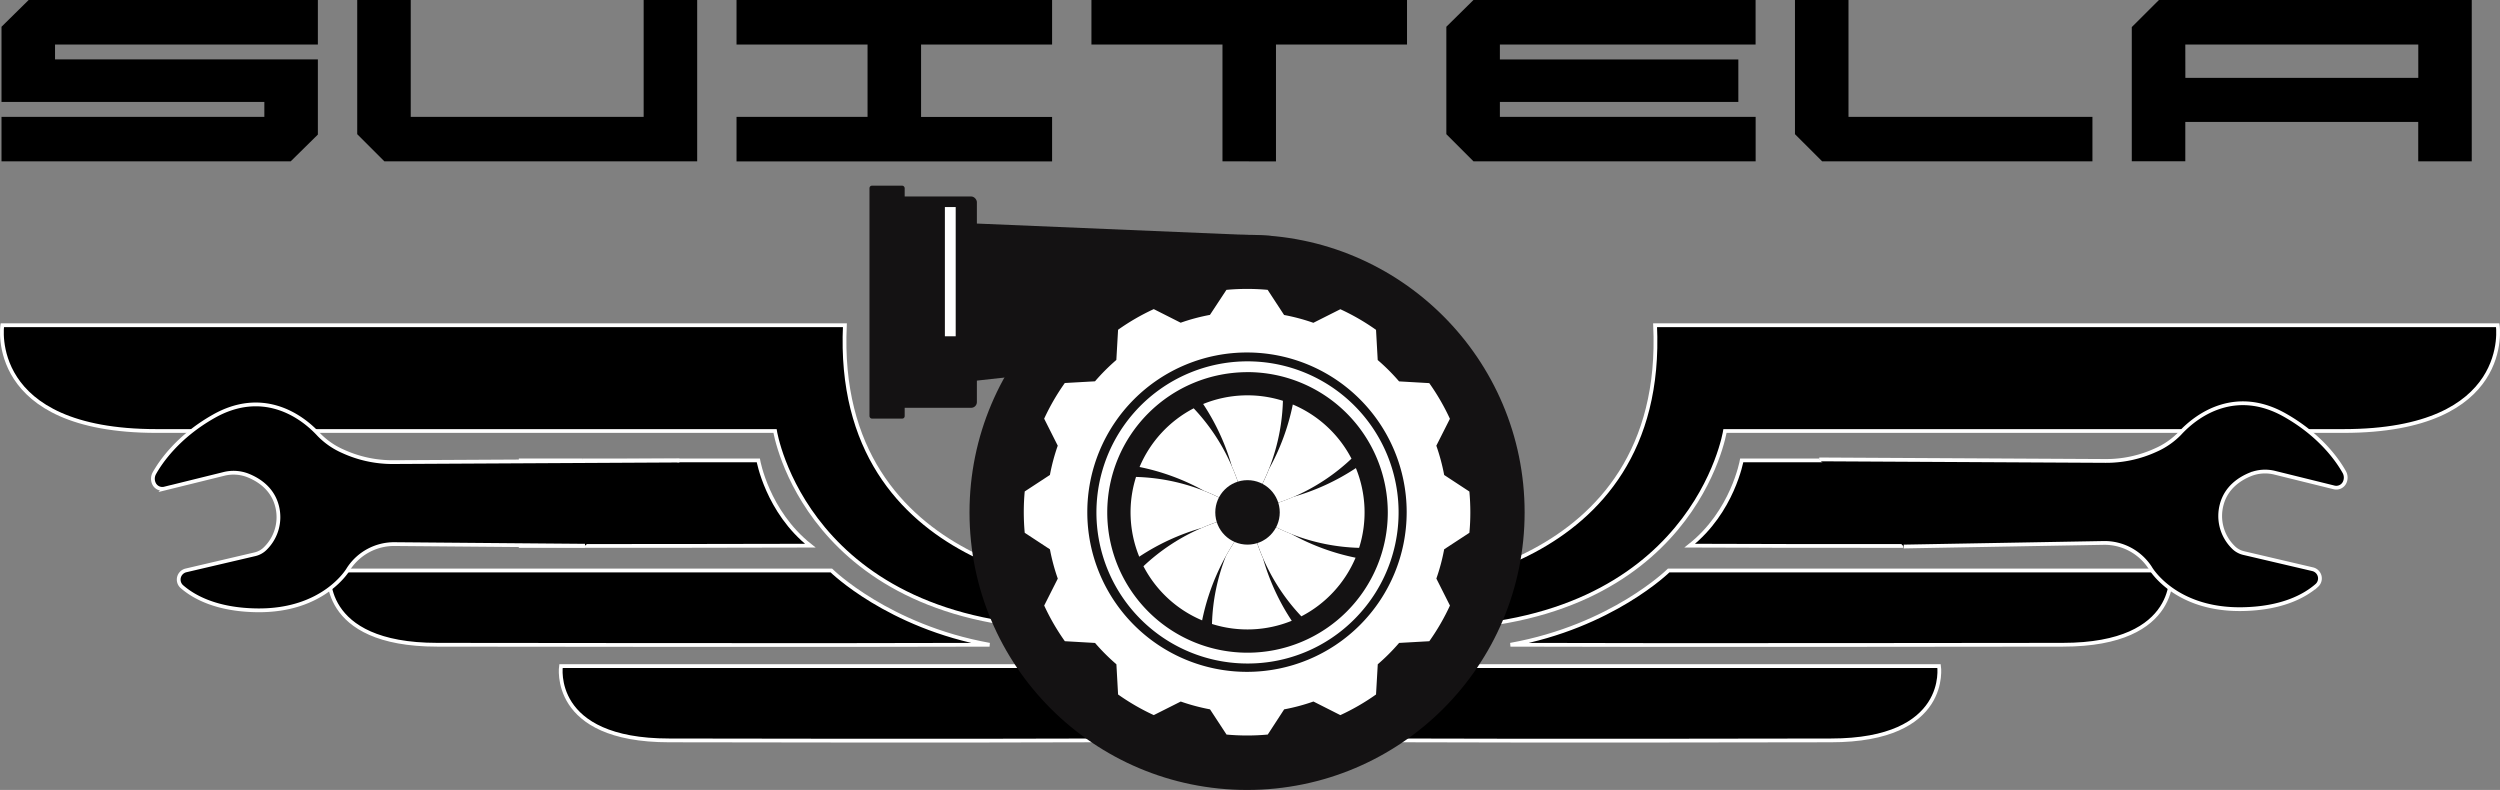 <svg id="Layer_1" data-name="Layer 1" xmlns="http://www.w3.org/2000/svg" viewBox="0 0 1324.77 418.6"><rect x="0" y="0" width="1324.77" height="418.6" fill="#808080" stroke="none"/><path d="M1042.15,593s139.35-6.36,133.1-139.26h446.51s8.57,56.05-81.71,56.05H1212.28S1196,613,1055,614.39" transform="translate(-298.2 -281.4)" style="stroke:#fff;stroke-miterlimit:10;stroke-width:2px"/><path d="M1306.6,570.71c-42.23,0-84.23,0-113-.16,22.8-18,27.55-45.18,27.55-45.18H1305" transform="translate(-298.2 -281.4)" style="stroke:#fff;stroke-miterlimit:10;stroke-width:2px"/><path d="M1182.43,583.72H1448.6s6,39.34-57.37,39.34c0,0-222,.32-292.62,0C1152.43,613.35,1182.43,583.72,1182.43,583.72Z" transform="translate(-298.2 -281.4)" style="stroke:#fff;stroke-miterlimit:10;stroke-width:2px"/><path d="M1059.58,634.37h266.14s6,39.37-57.34,39.37c0,0-156.51.32-227.12,0C1053,650.71,1059.58,634.37,1059.58,634.37Z" transform="translate(-298.2 -281.4)" style="stroke:#fff;stroke-miterlimit:10;stroke-width:2px"/><path d="M738.75,583.72H472.58s-6,39.34,57.37,39.34c0,0,222,.32,292.62,0C768.75,613.35,738.75,583.72,738.75,583.72Z" transform="translate(-298.2 -281.4)" style="stroke:#fff;stroke-miterlimit:10;stroke-width:2px"/><path d="M879,593s-139.34-6.36-133.09-139.26H299.42s-8.56,56.05,81.71,56.05H708.9S725.14,613,866.21,614.39" transform="translate(-298.2 -281.4)" style="stroke:#fff;stroke-miterlimit:10;stroke-width:2px"/><path d="M573.14,570.7c54.48,0,116.18,0,154.44-.15-22.8-18-27.54-45.18-27.54-45.18H606.79" transform="translate(-298.2 -281.4)" style="stroke:#fff;stroke-miterlimit:10;stroke-width:2px"/><path d="M608.19,570.58l-101-.86a28.86,28.86,0,0,0-24,12.64c-.29.44-.45.7-.45.7s-12.82,22.32-48.62,21.75c-21.34-.34-33.34-7.13-39.56-12.56a5,5,0,0,1,2.23-8.6l36.47-8.54a11.37,11.37,0,0,0,5.69-3.23,23.28,23.28,0,0,0,6-22.5c-2.39-9-9.44-13.63-15.1-15.94a21,21,0,0,0-13-.91l-31.45,7.77a4.88,4.88,0,0,1-5.58-2.6h0a6,6,0,0,1,.16-5.51c3.24-5.8,12.36-19.38,31.53-30.21,25.1-14.16,45.39-1.46,55.7,9.79a40.22,40.22,0,0,0,12.68,8.76,63,63,0,0,0,26.55,5.75l151.76-.82" transform="translate(-298.2 -281.4)" style="stroke:#fff;stroke-miterlimit:10;stroke-width:2px"/><path d="M531.07,549.25" transform="translate(-298.2 -281.4)" style="stroke:#fff;stroke-miterlimit:10;stroke-width:2px"/><path d="M578.65,506.79" transform="translate(-298.2 -281.4)" style="stroke:#fff;stroke-miterlimit:10;stroke-width:2px"/><line x1="308.59" y1="243.97" x2="274.93" y2="243.97" style="stroke:#fff;stroke-miterlimit:10;stroke-width:2px"/><path d="M861.61,634.37H595.47s-6,39.37,57.34,39.37c0,0,156.5.32,227.11,0C868.2,650.71,861.61,634.37,861.61,634.37Z" transform="translate(-298.2 -281.4)" style="stroke:#fff;stroke-miterlimit:10;stroke-width:2px"/><circle cx="660.83" cy="271.52" r="147.08" style="fill:#141213"/><polygon points="673.52 125.02 516.85 118.43 516.85 201.78 660.92 185.74 673.52 125.02" style="fill:#141213"/><rect x="473.78" y="104.11" width="43.88" height="111.99" rx="3.03" style="fill:#141213"/><rect x="460.74" y="98.38" width="18.66" height="123.45" rx="1.29" style="fill:#141213"/><path d="M957.66,561.1h0l-1.26-1.25h5.74l-.53.53,2,6.52a106.83,106.83,0,0,0,3.86,10.34,119,119,0,0,0,15.24,33.11,62.27,62.27,0,0,1-42.27,1.7,105.78,105.78,0,0,1,7.38-36A118.7,118.7,0,0,1,957.66,561.1Z" transform="translate(-298.2 -281.4)" style="fill:#fff"/><path d="M963.65,566.9l-2-6.52.53-.53,4.05-4.06v.75l6.07,3.17a105.74,105.74,0,0,0,10.11,4.62,119.15,119.15,0,0,0,34.12,12.6A62.3,62.3,0,0,1,987.8,608a105.71,105.71,0,0,1-20.29-30.78A106.83,106.83,0,0,1,963.65,566.9Z" transform="translate(-298.2 -281.4)" style="fill:#fff"/><path d="M982.37,564.33a105.74,105.74,0,0,1-10.11-4.62l-6.07-3.17v-6.49l.54.54,6.52-2.05a104.26,104.26,0,0,0,10.34-3.86,119,119,0,0,0,33.11-15.24,62.27,62.27,0,0,1,1.7,42.27A105.78,105.78,0,0,1,982.37,564.33Z" transform="translate(-298.2 -281.4)" style="fill:#fff"/><path d="M973.25,548.54l-6.52,2.05-.54-.54-4.05-4h.75l3.17-6.06a106.88,106.88,0,0,0,4.62-10.11,119,119,0,0,0,12.59-34.13,62.3,62.3,0,0,1,31.1,28.7,105.88,105.88,0,0,1-30.78,20.28A104.26,104.26,0,0,1,973.25,548.54Z" transform="translate(-298.2 -281.4)" style="fill:#fff"/><path d="M966.06,539.94,962.89,546H956.4l.53-.54-2-6.52A104.26,104.26,0,0,0,951,528.6a119,119,0,0,0-15.24-33.11,62.27,62.27,0,0,1,42.27-1.7,106.1,106.1,0,0,1-12,46.15Z" transform="translate(-298.2 -281.4)" style="fill:#fff"/><path d="M954.89,538.94l2,6.52-.53.54-4,4v-.75l-6.07-3.17a105.74,105.74,0,0,0-10.11-4.62,118.83,118.83,0,0,0-34.12-12.59,62.32,62.32,0,0,1,28.69-31.1A105.71,105.71,0,0,1,951,528.6,104.26,104.26,0,0,1,954.89,538.94Z" transform="translate(-298.2 -281.4)" style="fill:#fff"/><path d="M946.28,546.13l6.07,3.17v6.49l-.54-.53-6.52,2A106.83,106.83,0,0,0,935,561.16a119.32,119.32,0,0,0-33.11,15.24,62.27,62.27,0,0,1-1.7-42.27,106.1,106.1,0,0,1,46.14,12Z" transform="translate(-298.2 -281.4)" style="fill:#fff"/><path d="M945.29,557.3l6.52-2,.54.53,4,4.06,1.26,1.25h0a119.42,119.42,0,0,0-22.39,49,62.28,62.28,0,0,1-31.1-28.69A105.71,105.71,0,0,1,935,561.16,106.83,106.83,0,0,1,945.29,557.3Z" transform="translate(-298.2 -281.4)" style="fill:#fff"/><circle cx="661.07" cy="271.52" r="17.08" style="fill:#141213"/><path d="M959.27,633a80.06,80.06,0,1,1,56.61-23.45A79.55,79.55,0,0,1,959.27,633Zm0-154.39a74.33,74.33,0,1,0,74.33,74.33A74.41,74.41,0,0,0,959.27,478.59Z" transform="translate(-298.2 -281.4)" style="fill:#fff"/><rect x="500.7" y="109.72" width="5.73" height="68.48" style="fill:#fff"/><path d="M959,468.18a84.62,84.62,0,1,1-84.63,84.62A84.62,84.62,0,0,1,959,468.18m19.65-19.87a105.67,105.67,0,0,1,15.51,4.15l14.3-7.2a118.16,118.16,0,0,1,18.91,10.93l.89,16a106,106,0,0,1,11.32,11.31l16,.92a118.12,118.12,0,0,1,10.94,18.9l-7.2,14.26a105.83,105.83,0,0,1,4.16,15.52l13.36,8.77q.49,5.42.5,10.95t-.5,10.91l-13.36,8.74a104.21,104.21,0,0,1-4.14,15.52l7.2,14.3a118.12,118.12,0,0,1-10.94,18.9l-16,.9a107.92,107.92,0,0,1-11.31,11.32l-.92,16a118.21,118.21,0,0,1-18.91,10.94l-14.26-7.21a104.26,104.26,0,0,1-15.52,4.16L970,670.64c-3.6.34-7.25.5-10.94.5s-7.32-.16-10.91-.49l-8.75-13.36a106.91,106.91,0,0,1-15.51-4.14l-14.3,7.19a118.6,118.6,0,0,1-18.91-10.93l-.89-16a106,106,0,0,1-11.32-11.31l-16-.92a118.12,118.12,0,0,1-10.94-18.9l7.2-14.26a105.83,105.83,0,0,1-4.16-15.52l-13.36-8.77q-.5-5.41-.5-11t.5-10.91l13.35-8.74a105.47,105.47,0,0,1,4.15-15.52l-7.2-14.3a118.12,118.12,0,0,1,10.94-18.9l16-.9a107.92,107.92,0,0,1,11.31-11.32l.92-16a118.21,118.21,0,0,1,18.91-10.94l14.26,7.21a104.44,104.44,0,0,1,15.51-4.15L948.09,435c3.6-.34,7.25-.5,10.95-.5s7.31.16,10.9.49Z" transform="translate(-298.2 -281.4)" style="fill:#fff;fill-rule:evenodd"/><path d="M1307,571l106.26-1.9a28.84,28.84,0,0,1,24,12.64c.3.44.45.7.45.7s12.83,22.32,48.62,21.75c21.34-.34,33.35-7.13,39.56-12.56a5,5,0,0,0-2.23-8.6l-36.47-8.54a11.41,11.41,0,0,1-5.69-3.23,23.25,23.25,0,0,1-6-22.5c2.38-9,9.43-13.63,15.09-15.94a21,21,0,0,1,13-.91l31.45,7.77a4.87,4.87,0,0,0,5.58-2.6h0a6,6,0,0,0-.16-5.51c-3.24-5.8-12.36-19.38-31.53-30.21-25.1-14.16-45.38-1.46-55.7,9.79a40.22,40.22,0,0,1-12.68,8.76,63,63,0,0,1-26.55,5.75l-151.76-.82" transform="translate(-298.2 -281.4)" style="stroke:#fff;stroke-miterlimit:10;stroke-width:2px"/><path d="M327.36,312.88H466.64v39.83l-14.39,14.18H299V343.33H438.28V335.4H299V295.58l14.39-14.18H466.64V305H327.36Z" transform="translate(-298.2 -281.4)"/><path d="M487.49,352.5V281.4h28.36v61.93H639.28V281.4h28.36v85.49H501.88Z" transform="translate(-298.2 -281.4)"/><path d="M688.49,343.33h69.43V305H688.49V281.4H855.71V305H786.28v38.37h69.43v23.56H688.49Z" transform="translate(-298.2 -281.4)"/><path d="M946,366.89V305H876.56V281.4h167.23V305H974.35v61.93Z" transform="translate(-298.2 -281.4)"/><path d="M1064.63,352.5V295.58L1079,281.4h149.5V305H1093v7.92h126.36V335.4H1093v7.93h135.53v23.56H1079Z" transform="translate(-298.2 -281.4)"/><path d="M1249.37,352.5V281.4h28.36v61.93H1407v23.56H1263.76Z" transform="translate(-298.2 -281.4)"/><path d="M1442.24,281.4H1608v85.49h-28.36V346H1456.21v20.85h-28.36v-71.1Zm14,41.28h123.43V305H1456.21Z" transform="translate(-298.2 -281.4)"/></svg>